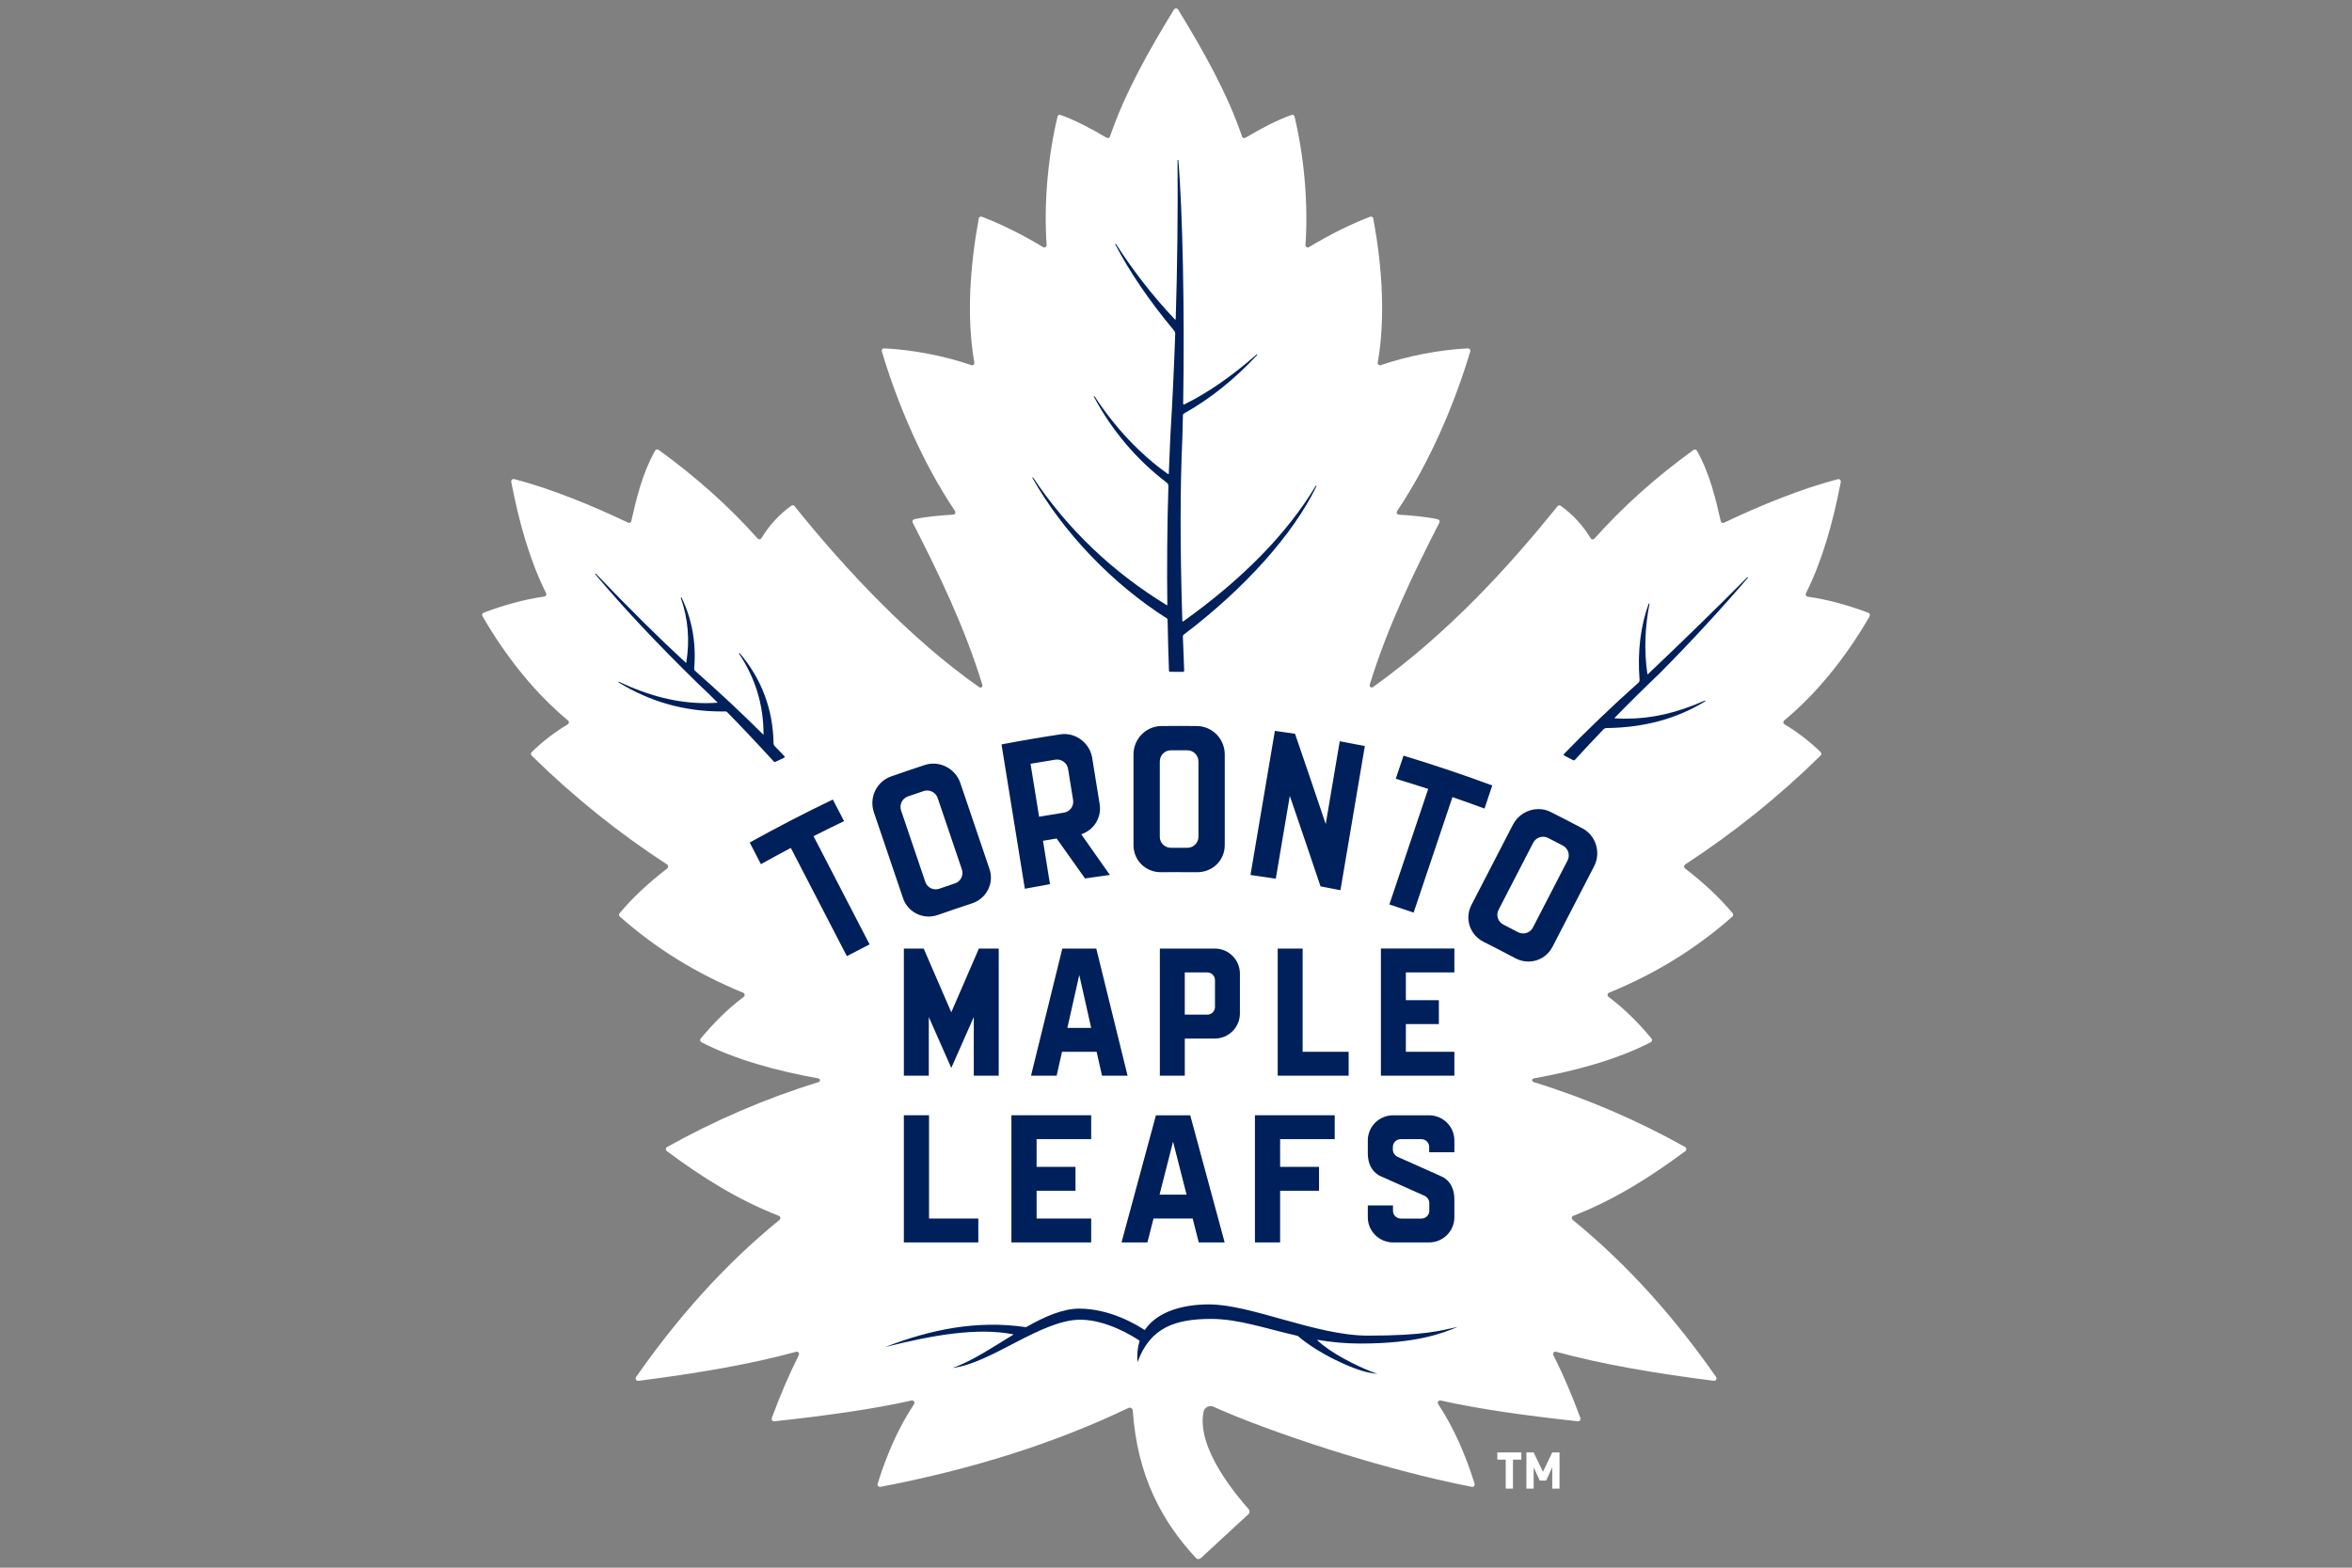 <?xml version="1.0" encoding="UTF-8"?>
<svg id="Layer_1" xmlns="http://www.w3.org/2000/svg" viewBox="0 0 960 640">
  <rect x="0" y="0" width="960" height="640" fill="#808080" stroke="none"/>
  <path d="M617.54,595.89v11.82h-2.96v-11.82h-3.42v-2.94h9.8v2.94h-3.42ZM633.57,607.71v-8.71l-2.49,5.43h-2.61l-2.49-5.43v8.71h-2.96v-14.76h2.96l3.8,7.88,3.8-7.88h2.96v14.76h-2.96s0,0,0,0Z" style="fill: #fff;"/>
  <path d="M763.09,251.62c.22-.4.16-.89-.16-1.22-.1-.11-.23-.19-.36-.24-8.53-3.2-16.57-5.41-24.71-6.57-.48-.06-.83-.47-.83-.95,0-.15.03-.3.1-.44,6.67-13.38,10.99-28.75,14.21-45.4.14-.72-.52-1.35-1.22-1.17-15,3.9-32.17,10.95-46.45,17.77-.4.19-.87.08-1.14-.26-.09-.11-.15-.24-.18-.38-2.1-9.25-4.59-19.69-9.72-28.73-.14-.25-.38-.42-.66-.48-.28-.06-.57,0-.8.17-15.11,10.94-28.62,22.96-40.38,36.16-.32.36-.85.43-1.25.17-.13-.08-.24-.19-.31-.33-3.03-5-6.98-9.48-12.19-13.23-.41-.3-.99-.22-1.31.18-19.41,24-43.83,51.26-75.35,73.84-.65.47-1.55-.17-1.32-.94,7.16-23.4,17.93-45.71,28.43-66.19.25-.47.07-1.05-.4-1.29-.07-.04-.15-.07-.23-.09-4.42-1-10.31-1.56-15.9-1.88-.52-.03-.92-.48-.89-1,0,0,0,0,0-.01.01-.17.07-.33.16-.47,13.28-19.7,23.44-43.66,29.88-65.2.13-.45-.08-.92-.5-1.12-.14-.06-.28-.09-.43-.09-11.1.5-24.51,2.99-35.61,6.85-.48.17-1-.07-1.18-.55-.06-.16-.07-.32-.04-.49,3.24-18.61,1.74-39.49-1.81-58.83-.05-.28-.22-.53-.47-.67-.25-.14-.55-.17-.81-.07-7.84,2.95-16.81,7.47-24.98,12.41-.3.19-.69.19-.99,0-.3-.19-.48-.53-.45-.88,1.23-17.5-.71-36.84-4.46-52.42-.12-.49-.61-.8-1.11-.68-.03,0-.06.02-.09.02-5.7,1.98-12.41,5.49-18.81,9.31-.45.28-1.04.13-1.32-.32-.04-.06-.07-.13-.09-.2-6.02-17.63-15.69-34.78-26.1-51.81-.18-.3-.5-.48-.85-.47-.35,0-.67.18-.85.47-10.42,17.03-20.08,34.18-26.1,51.81-.09.28-.31.5-.58.6-.27.1-.58.07-.83-.08-6.4-3.82-13.11-7.33-18.81-9.31-.48-.16-1,.09-1.17.57,0,.03-.02.06-.02.09-3.75,15.58-5.69,34.92-4.46,52.42.03.36-.15.7-.45.88-.3.18-.69.18-.99,0-8.17-4.93-17.14-9.45-24.98-12.4-.5-.18-1.05.07-1.24.57-.02.05-.03.11-.04.16-3.55,19.34-5.05,40.22-1.81,58.83.09.5-.23.98-.73,1.07,0,0,0,0,0,0-.16.03-.32.02-.48-.04-11.1-3.85-24.51-6.35-35.61-6.85-.47-.02-.87.31-.96.76-.03.15-.02.3.02.44,6.44,21.54,16.6,45.5,29.88,65.2.3.43.19,1.01-.24,1.31-.14.1-.31.16-.49.17-5.59.32-11.48.88-15.9,1.88-.52.12-.84.64-.72,1.15.02.08.05.15.08.22,10.52,20.51,21.31,42.86,28.46,66.3.23.74-.62,1.37-1.26.92-27.92-19.52-54.72-48.16-75.43-73.93-.32-.4-.9-.48-1.31-.18-5.21,3.75-9.16,8.22-12.19,13.23-.27.46-.87.61-1.33.34-.09-.05-.16-.12-.23-.19-11.76-13.2-25.27-25.23-40.39-36.16-.45-.33-1.08-.22-1.41.23-.02.03-.04.05-.05.08-5.12,9.04-7.62,19.48-9.72,28.73-.1.43-.47.73-.91.73-.14,0-.28-.03-.41-.09-14.28-6.82-31.45-13.88-46.45-17.77-.71-.18-1.36.45-1.22,1.17,3.22,16.65,7.54,32.02,14.21,45.4.14.28.14.61,0,.88-.14.28-.42.46-.73.5-8.14,1.16-16.18,3.37-24.71,6.57-.43.16-.69.59-.65,1.04.01.15.06.29.13.42,10.03,17.25,21.6,31.47,34.92,42.58.41.34.47.94.13,1.35-.07.09-.16.16-.26.22-5.33,3.19-10.27,6.99-14.72,11.33-.39.39-.39,1.03,0,1.43h0c16.89,16.62,35.4,31.51,55.26,44.44.27.18.44.48.45.8.01.32-.13.64-.39.83-7.37,5.7-13.85,11.61-19.42,18.27-.35.42-.3,1.03.11,1.39,14.48,12.82,31.06,23.2,50.31,31.06.33.13.57.44.61.79.05.36-.11.71-.39.92-6.85,5.15-12.41,10.84-17.53,17-.1.11-.16.25-.2.39-.08.29-.01.6.17.84.09.12.2.22.33.29,13.76,7.07,30.45,11.64,47.77,14.77.79.14.85,1.23.08,1.47-22.12,6.84-42.43,15.69-61.88,26.52-.48.27-.65.87-.39,1.36.07.12.16.23.28.32,14.26,10.59,28.79,19.82,45.71,26.41.33.12.57.42.62.76.06.35-.08.7-.35.92-23.12,18.84-42.02,40.53-58.53,64.13-.49.71.1,1.67.95,1.56,23.56-3,45.48-6.68,64.38-11.86.5-.14,1.02.15,1.17.65.07.23.04.48-.07.69-4.05,8.08-7.7,16.67-11.03,25.69-.26.7.32,1.43,1.06,1.35,21.24-2.3,40.55-5,55.96-8.49.86-.2,1.51.75,1.02,1.49-6.52,9.93-11.14,20.67-14.85,32.47-.23.72.41,1.43,1.15,1.29,37.24-7.11,71.13-17.77,101.2-32.2.81-.39,1.74.17,1.8,1.07,1.81,26.7,11.93,45.27,25.79,60.2.51.55,1.38.58,1.94.07l19.46-17.96c.59-.54.64-1.45.12-2.06-3.85-4.4-21.56-24.5-18.42-39.78.37-1.82,2.39-2.79,4.09-2.03,22.43,10.15,68.92,25.65,105.43,32.69.72.14,1.33-.55,1.11-1.26-3.71-11.82-8.33-22.57-14.86-32.51-.48-.74.16-1.69,1.02-1.49,15.41,3.49,34.71,6.19,55.96,8.49.56.06,1.05-.35,1.11-.9.02-.15,0-.3-.05-.45-3.33-9.02-6.98-17.61-11.03-25.69-.24-.46-.06-1.03.4-1.27.21-.11.46-.14.69-.07,18.89,5.18,40.82,8.86,64.38,11.86.85.11,1.45-.86.95-1.56-16.51-23.59-35.41-45.29-58.53-64.13-.27-.22-.41-.57-.35-.92.05-.35.29-.64.62-.76,16.92-6.6,31.45-15.82,45.71-26.41.27-.2.42-.53.4-.87-.02-.34-.21-.64-.51-.81-19.45-10.83-39.76-19.67-61.88-26.52-.77-.24-.7-1.33.09-1.47,17.32-3.13,34.02-7.7,47.77-14.77.49-.25.68-.86.42-1.34-.03-.06-.07-.12-.12-.18-5.12-6.16-10.69-11.86-17.53-17-.29-.21-.44-.57-.39-.92.04-.36.28-.66.61-.79,19.25-7.86,35.83-18.24,50.32-31.06.4-.36.45-.98.11-1.39-5.57-6.65-12.05-12.57-19.42-18.27-.44-.34-.52-.97-.18-1.41.07-.09.15-.17.24-.23,19.85-12.93,38.37-27.82,55.26-44.44.4-.39.4-1.04,0-1.43-4.45-4.34-9.39-8.14-14.72-11.33-.46-.27-.61-.85-.35-1.31.06-.1.13-.19.22-.26,13.32-11.1,24.89-25.33,34.92-42.58h0Z" style="fill: #fff;"/>
  <path d="M476.29,252.45c.17.11.27.29.28.49.13,7.41.32,14.23.56,20.87.01.25.21.45.46.45l5.28.02h0c.13,0,.25-.05.34-.15.09-.09.14-.22.13-.35-.19-4.66-.37-9.37-.54-14.01,0-.25.11-.49.31-.64,25.03-18.96,44.81-41.09,54.25-60.72l-.28-.15c-11.61,19.42-29.81,38.07-54.11,55.41-.14.1-.39.02-.39-.2-.94-29.73-.93-54.24.02-74.94.08-2.79.15-5.71.22-8.94,0-.34.19-.65.49-.81,10.69-6.01,20.47-13.83,29.88-23.91l-.22-.22c-10.36,9.07-20.06,15.77-29.65,20.48-.05.03-.11.03-.17.02-.1-.02-.18-.08-.21-.17-.01-.03-.02-.07-.02-.11.64-36.68-.21-79.5-1.99-99.58h-.31c.18,21.68-.07,43.34-.74,64.99,0,.1-.09.19-.2.18,0,0-.09,0-.14-.06-8.82-9.32-16.93-19.7-24.1-30.87l-.27.16c5.93,11.41,13.8,22.95,24.04,35.28.32.38.49.87.47,1.37-.48,13.87-1.14,27.74-1.98,41.59-.23,4.62-.43,9.51-.64,15.39,0,.2-.23.28-.36.19-11.28-8.01-21.66-19.01-30.01-31.82l-.27.16c7.41,13.92,17.44,25.76,29.81,35.2.43.33.68.85.67,1.4-.5,16.16-.64,32.33-.44,48.5,0,.04-.01.07-.04.1-.02.02-.05.04-.08.04-.03,0-.06,0-.09-.02-22.2-13.55-40.58-31.11-54.64-52.2l-.27.16c12.64,22.36,32.66,43.29,54.93,57.42h0ZM316.22,311.1c.07,0,.14-.02.21-.05l3.61-1.7c.21-.1.3-.35.2-.55-.02-.04-.04-.08-.07-.11-1.32-1.38-2.65-2.75-3.98-4.11-.28-.29-.44-.68-.45-1.08-.24-14.01-4.92-26.43-13.89-36.92l-.25.19c6.78,10.2,10.06,21.05,10.05,33.16,0,.03-.03.03-.05.02-8.59-8.56-17.95-17.31-27.82-26.03-.31-.27-.47-.68-.43-1.08.87-10.33-.88-20.08-5.21-28.99l-.29.12c3.02,8.65,3.76,17.35,2.26,26.57l-.15.05c-10.92-10.05-22.98-21.99-36.87-36.5l-.23.21c11.67,13.91,25.46,28.59,42.15,44.88,2.69,2.52,5.34,5.08,7.94,7.69-1.64.12-3.28.18-4.93.18-11.46,0-23.07-2.87-35.46-8.77l-.15.27c13.1,8.01,26.91,11.9,42.19,11.9.51,0,1.03,0,1.56-.01.24,0,.46.09.62.26,5.54,5.64,11.79,12.25,19.09,20.22.09.1.23.16.36.16h0ZM677.79,274.51c12.67-12.81,24.68-25.83,35.68-38.69l-.23-.21c-13.04,13.11-26.33,26.07-40.62,39.62-.02.02-.06.04-.09.04-.05,0-.12-.03-.13-.11-1.35-9.1-1.05-19.04.87-28.73l-.3-.08c-3.41,9.41-4.64,19.62-3.76,31.21.03.44-.14.87-.47,1.16-10.84,9.67-21.06,19.46-30.39,29.09-.14.14-.15.36-.04.52.04.05.09.09.14.12l3.67,1.89c.23.12.51.07.68-.12,3.84-4.2,7.72-8.35,11.67-12.45.34-.35.79-.54,1.28-.55,15.37-.18,28.57-3.77,40.35-10.97l-.15-.28c-11.46,5.06-21.72,7.42-32.27,7.42-1.52,0-3.04-.05-4.55-.14-.03,0-.05-.01-.07-.03-.02-.02-.04-.04-.04-.06-.01-.02-.01-.05,0-.07,0-.02.02-.05.03-.06,6.13-6.28,12.38-12.45,18.74-18.5h0ZM493.53,532.51c-10.87,0-21.18,2.98-26.18,10.33-.06.09-.16.12-.25.06-3.27-2.14-14.05-8.66-26.61-8.66-6.76,0-14.13,3.28-21.57,7.49-.09.05-.19.07-.3.06-19.78-2.91-38.75.92-57.3,8.13,19.39-4.91,37.66-8.04,52.19-5.2.05.01.09.06.08.12,0,.03-.02.05-.05.07-8.62,5.24-17.16,10.97-24.78,13.55,15.73-1.82,36.24-19.7,52.15-19.7,10.61,0,21.29,6.61,24.11,8.49.09.06.12.16.09.27-.77,2.5-1.08,5.34-.81,8.57,5.18-14.34,15.7-17.65,30.1-17.65,11.08,0,22.17,3.94,35.13,6.89.12.03.24.08.33.17,7.91,6.89,22.45,13.77,29.39,14.93l2.98.5-2.81-1.1c-5.94-2.32-16.47-7.56-21.75-12.7-.07-.06,0-.17.08-.15,5.39.91,11.13,1.52,17.32,1.52,23.05,0,33.43-4.12,39.95-6.8-6.93,1.47-13.53,3.57-36.68,3.57-21.1,0-47.62-12.75-64.81-12.75h0ZM332.76,341.02c3.89-1.97,7.81-3.9,11.75-5.79l-4.57-8.83c-11.48,5.51-22.8,11.37-33.93,17.56l4.57,8.83c3.81-2.12,7.65-4.2,11.51-6.25l.7-.37,22.87,44.17c3.08-1.63,6.17-3.23,9.27-4.8l-22.87-44.17.7-.36h0s0,0,0,0ZM379.05,374.17c1.29,0,2.57-.22,3.8-.66,4.6-1.62,9.22-3.19,13.85-4.7,2.91-.95,5.25-2.95,6.6-5.63,1.32-2.64,1.52-5.65.56-8.47l-11.9-35.08c-1.57-4.64-6.09-7.89-10.98-7.89-1.18,0-2.35.19-3.47.55-4.62,1.51-9.23,3.07-13.82,4.69-5.89,2.07-9.04,8.63-7.01,14.61l11.9,35.08c1.52,4.48,5.72,7.5,10.46,7.5h0ZM370.6,325.12c2.13-.74,4.27-1.46,6.41-2.17,2.37-.78,4.92.49,5.72,2.85l9.88,29.15c.39,1.13.3,2.36-.23,3.43-.53,1.07-1.47,1.89-2.61,2.26-2.14.71-4.27,1.43-6.39,2.17-.47.16-.97.25-1.47.25h0c-1.92,0-3.62-1.22-4.24-3.04l-9.88-29.15c-.8-2.36.46-4.93,2.81-5.74ZM488.59,356.08c6.4,0,11.31-4.86,11.31-11.06v-37.04c0-6.32-5.08-11.51-11.33-11.58-4.86-.06-9.73-.06-14.59,0-6.25.07-11.33,5.27-11.33,11.58v37.04c0,6.2,4.91,11.06,11.17,11.06,1.2,0,6.77-.09,14.77,0h0ZM473.39,310.84c0-2.49,2.02-4.53,4.5-4.54,2.26-.01,4.51-.01,6.77,0,2.48.02,4.5,2.05,4.5,4.54v30.78c0,2.47-2.01,4.48-4.49,4.48-2.26-.01-4.51-.01-6.77,0-2.5,0-4.51-2.01-4.51-4.48v-30.78ZM470.8,497.46h16l2.49,9.76h10.57l-14.05-51.91h-14l-14.05,51.91h10.57l2.49-9.76ZM478.8,466.07l5.51,21.63h-11.02l5.51-21.63ZM506.09,413.72v-16.23c0-5.67-4.6-10.25-10.26-10.25h-22.42v51.91h10.18v-15.17h12.24c5.67,0,10.26-4.59,10.26-10.26h0s0,0,0,0ZM495.92,411.07c0,1.74-1.41,3.15-3.15,3.15h-9.19v-17.23h9.18c1.74,0,3.15,1.41,3.15,3.15h0v10.92ZM368.92,455.3v51.91h30.39v-9.76h-20.11v-42.15h-10.28ZM407.64,387.24h-8.09l-11.27,26.02-11.27-26.02h-8.09v51.91h10.18v-23.95l9.18,20.78,9.18-20.78v23.95h10.18v-51.91ZM428.56,360.92l-2.85-17.67.76-.13c1.45-.25,2.89-.49,4.34-.73l.48-.08.28.4c3.77,5.3,7.53,10.6,11.29,15.91,3.38-.51,6.79-.98,10.15-1.43-3.7-5.27-7.4-10.53-11.11-15.79l-.56-.79.89-.38c4.69-1.98,7.42-6.9,6.61-11.92l-3.05-18.91c-.9-5.55-5.78-9.73-11.36-9.73-.56,0-1.12.04-1.67.13-8.02,1.21-16.02,2.58-23.98,4.11l9.52,58.92c3.42-.66,6.84-1.28,10.27-1.88h0ZM421.39,311.68c3.13-.54,6.26-1.06,9.39-1.55,2.46-.39,4.78,1.36,5.17,3.76l2.05,12.72c.19,1.17-.09,2.38-.79,3.34-.7.97-1.76,1.61-2.94,1.8-3.13.49-6.25,1-9.37,1.54l-.78.13-3.49-21.61.76-.13ZM449.78,439.15h10.46l-12.78-51.91h-13.86l-12.78,51.91h10.46l2.2-9.76h14.12l2.2,9.76h0ZM435.66,419.64l4.86-21.63,4.86,21.63h-9.73,0ZM544.78,465.06v-9.76h-32.56v51.91h10.28v-21.08h15.88v-9.76h-15.88v-11.32h22.28ZM520.36,298.35l-9.96,58.85c3.42.47,6.89.98,10.33,1.52l5.72-33.8,1,2.92c3.88,11.33,7.73,22.66,11.54,34.01,2.71.51,5.43,1.03,8.13,1.57l9.96-58.85c-3.41-.68-6.83-1.34-10.25-1.96l-5.72,33.82-.99-2.95c-3.81-11.32-7.66-22.63-11.54-33.92-2.73-.42-5.47-.81-8.21-1.19h0ZM568.65,507.22h14.61c5.72,0,10.36-4.59,10.36-10.26v-7.43c0-3.85-1.49-7.38-4.96-9.13,0,0-18.19-8.09-18.43-8.23-.87-.47-1.71-1.62-1.71-2.8v-1.15c0-1.75,1.43-3.16,3.19-3.16h8.44c1.76,0,3.19,1.41,3.19,3.16v2.17h10.28v-4.82c0-5.67-4.64-10.26-10.36-10.26h-14.61c-5.72,0-10.36,4.59-10.36,10.26v5.35c0,3.85,1.49,7.38,4.96,9.13,0,0,18.19,8.09,18.43,8.23.87.47,1.71,1.62,1.71,2.8v3.23c0,1.74-1.43,3.16-3.19,3.16h-8.44c-1.76,0-3.19-1.41-3.19-3.16v-2.2h-10.28v4.85c0,5.67,4.64,10.26,10.36,10.26h0ZM593.62,429.39h-19.8v-11.32h13.47v-9.76h-13.47v-11.32h19.8v-9.76h-29.98v51.91h29.98v-9.76s0,0,0,0ZM550.47,429.39h-18.78v-42.15h-10.18v51.91h28.96v-9.76h0ZM576.99,372.56l15.85-47.15.75.26c4.12,1.43,8.23,2.9,12.33,4.42l3.17-9.43c-11.95-4.42-24.03-8.48-36.22-12.17l-3.17,9.43c4.18,1.27,8.34,2.57,12.49,3.92l.75.24-15.85,47.15c3.31,1.08,6.61,2.19,9.9,3.33h0ZM445.38,465.06v-9.76h-32.56v51.91h32.56v-9.76h-22.28v-11.32h15.88v-9.76h-15.88v-11.32h22.28ZM645.92,338.19c-4.3-2.28-8.62-4.52-12.97-6.7-1.56-.79-3.29-1.2-5.03-1.19-4.31,0-8.37,2.47-10.35,6.28l-17,32.9c-1.37,2.65-1.62,5.66-.71,8.46.93,2.86,2.95,5.18,5.68,6.56,4.36,2.19,8.69,4.42,12.99,6.71,1.64.88,3.47,1.34,5.33,1.34,4.14,0,7.89-2.29,9.79-5.98l17-32.9c2.9-5.61.77-12.56-4.74-15.49h0ZM639.81,351.3l-14.13,27.35c-.77,1.49-2.3,2.42-3.97,2.42-.72,0-1.44-.18-2.09-.51-1.99-1.04-3.99-2.08-6-3.1-1.06-.54-1.87-1.48-2.24-2.62-.37-1.14-.26-2.37.28-3.43l14.13-27.35c1.14-2.22,3.86-3.1,6.09-1.97,2.01,1.02,4.01,2.06,6.01,3.11,2.2,1.15,3.06,3.89,1.92,6.1Z" style="fill: #00205b;"/>
</svg>